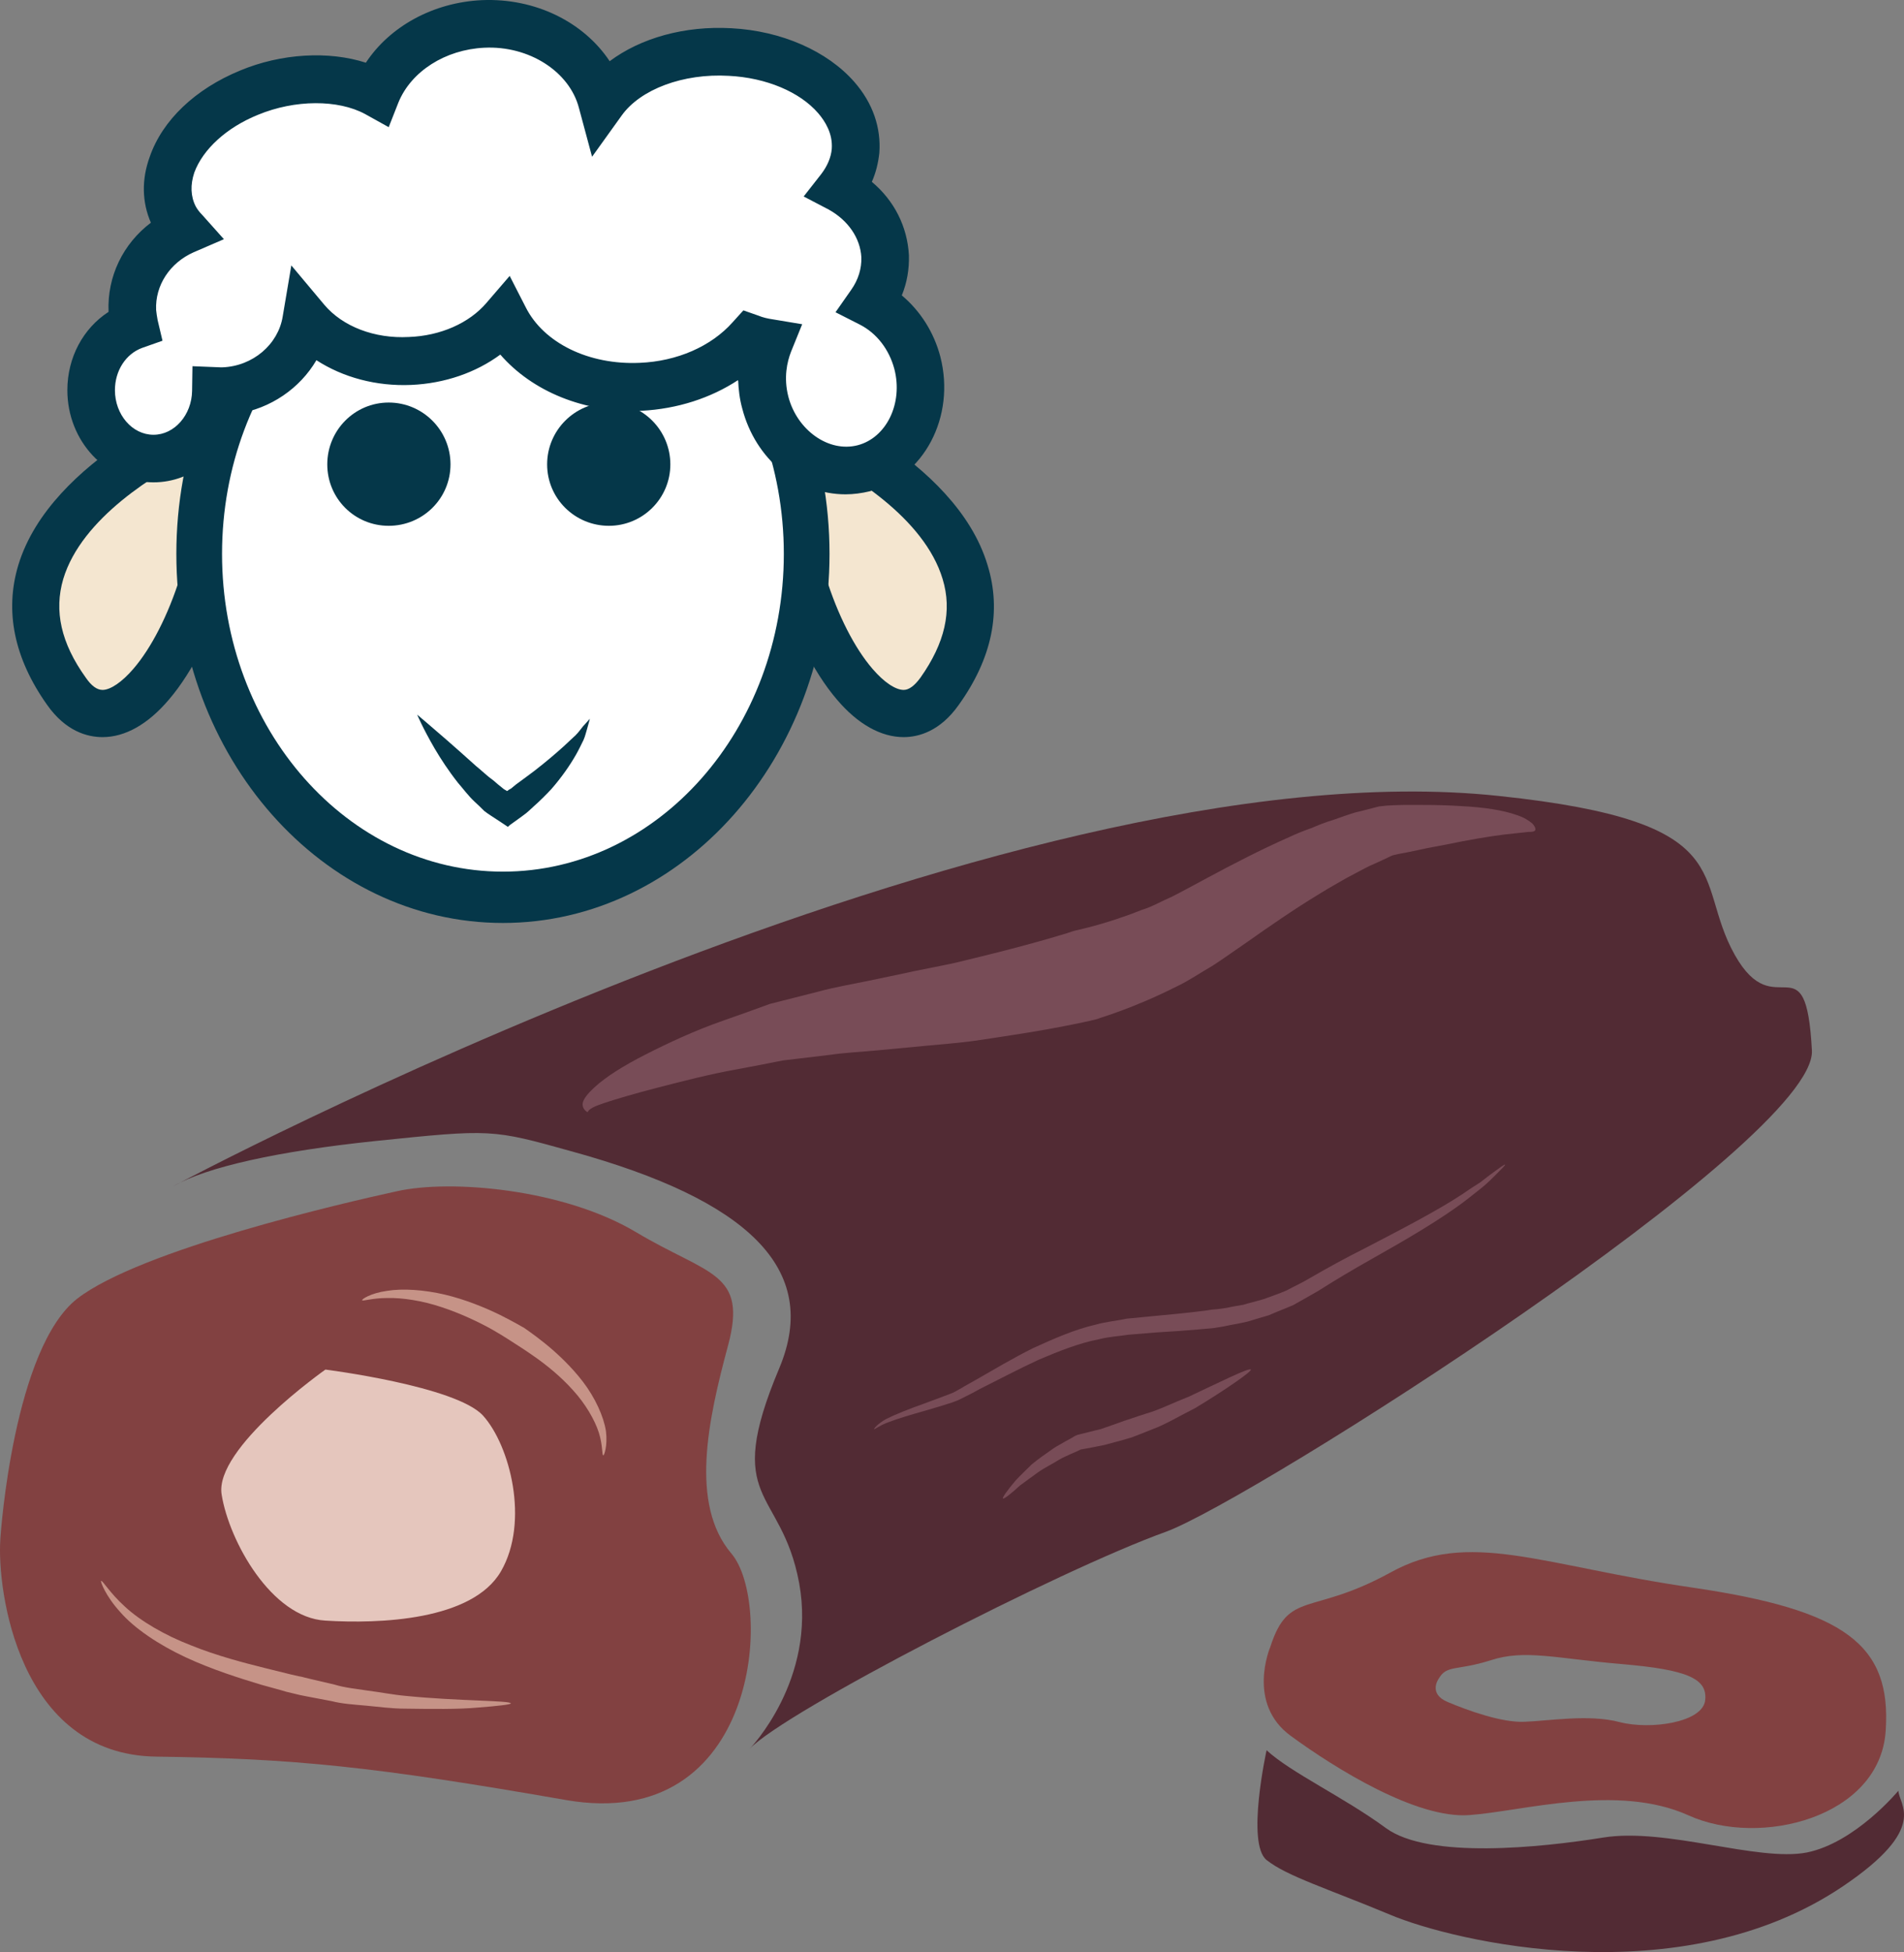 <?xml version="1.0" encoding="UTF-8" standalone="no"?>
<svg
   xmlns:dc="http://purl.org/dc/elements/1.1/"
   xmlns:cc="http://creativecommons.org/ns#"
   xmlns:rdf="http://www.w3.org/1999/02/22-rdf-syntax-ns#"
   xmlns:svg="http://www.w3.org/2000/svg"
   xmlns="http://www.w3.org/2000/svg"
   id="svg50"
   viewBox="0 0 5083.802 5210.093"
   style="clip-rule:evenodd;fill-rule:evenodd;image-rendering:optimizeQuality;shape-rendering:geometricPrecision;text-rendering:geometricPrecision"
   version="1.1"
   height="52.101mm"
   width="50.838mm"
   xml:space="preserve"><rect x="0" y="0" width="5083.802" height="5210.093" fill="#808080" stroke="none"/>
 <defs
   id="defs4">
  <style
   id="style2"
   type="text/css">
   <![CDATA[
    .fil3 {fill:#053749;fill-rule:nonzero}
    .fil1 {fill:#522B34;fill-rule:nonzero}
    .fil5 {fill:#784C57;fill-rule:nonzero}
    .fil0 {fill:#824141;fill-rule:nonzero}
    .fil7 {fill:#C69387;fill-rule:nonzero}
    .fil6 {fill:#E5C6BD;fill-rule:nonzero}
    .fil2 {fill:#F4E6D0;fill-rule:nonzero}
    .fil4 {fill:white;fill-rule:nonzero}
   ]]>
  </style>
 </defs>
 <g
   transform="translate(-7758.135,-11901.617)"
   id="Vrstva_x0020_1">
  <path
   style="fill:#824141;fill-rule:nonzero"
   id="path7"
   d="m 7759,16011 c 1,-24 37,-511 205,-643 169,-131 712,-256 854,-287 142,-32 443,-7 638,109 194,116 299,106 246,303 -53,197 -103,423 9,555 112,131 75,747 -441,658 -516,-90 -727,-111 -1095,-116 -369,-5 -425,-447 -416,-579 z"
   class="fil0" />
  <path
   style="fill:#522b34;fill-rule:nonzero"
   id="path9"
   d="m 8220,15068 c 0,0 2212,-1184 3540,-1042 655,69 516,221 630,424 109,194 190,-47 206,255 14,242 -1497,1202 -1725,1285 -284,102 -1016,479 -1111,579 0,0 179,-184 132,-442 -48,-258 -206,-211 -53,-574 111,-265 -85,-449 -553,-578 -215,-60 -215,-60 -526,-28 -258,27 -450,69 -540,121 z"
   class="fil1" />
  <path
   style="fill:#824141;fill-rule:nonzero"
   id="path11"
   d="m 12311,16440 c -7,59 -146,79 -228,58 -82,-22 -192,-3 -254,-1 -61,3 -154,-31 -206,-53 -52,-22 -24,-61 -24,-61 22,-39 47,-21 139,-50 91,-30 174,-5 350,10 176,15 230,39 223,97 z m -33,-301 c -407,-59 -596,-157 -808,-40 -211,116 -271,46 -320,198 0,0 -65,151 55,238 119,87 336,222 477,211 141,-10 395,-85 585,1 190,86 510,6 526,-225 16,-231 -108,-323 -515,-383 z"
   class="fil0" />
  <path
   style="fill:#522b34;fill-rule:nonzero"
   id="path13"
   d="m 11140,16573 c 0,0 -55,249 0,293 54,43 162,76 330,146 168,71 775,217 1209,-76 231,-156 149,-217 148,-255 0,0 -115,139 -245,165 -131,25 -375,-67 -543,-40 -168,27 -466,58 -580,-25 -113,-83 -254,-148 -319,-208 z"
   class="fil1" />
  <path
   style="fill:#f4e6d0;fill-rule:nonzero"
   id="path15"
   d="m 8341,13015 c 0,0 -726,280 -406,731 171,242 471,-300 406,-731 z"
   class="fil2" />
  <path
   style="fill:#053749;fill-rule:nonzero"
   id="path17"
   d="m 8286,13109 c -111,55 -310,175 -359,338 -25,85 -6,171 60,263 15,22 30,33 45,33 21,0 52,-21 82,-56 96,-111 181,-352 172,-578 z m -254,760 v 0 c -40,0 -98,-15 -148,-86 -88,-124 -114,-250 -77,-373 87,-287 494,-447 511,-454 l 73,-28 12,77 c 43,288 -65,614 -194,764 -56,66 -117,100 -177,100 z"
   class="fil3" />
  <path
   style="fill:#f4e6d0;fill-rule:nonzero"
   id="path19"
   d="m 9862,13015 c 0,0 725,280 405,731 -171,242 -470,-300 -405,-731 z"
   class="fil2" />
  <path
   style="fill:#053749;fill-rule:nonzero"
   id="path21"
   d="m 9916,13109 c -8,226 76,467 172,578 30,35 61,56 83,56 14,0 29,-11 45,-33 65,-92 85,-178 59,-263 -49,-163 -247,-283 -359,-338 z m 255,760 c -60,0 -122,-34 -178,-100 -129,-150 -237,-476 -193,-764 l 11,-77 73,28 c 18,7 425,167 511,454 38,123 12,249 -77,373 -50,71 -108,86 -147,86 z"
   class="fil3" />
  <path
   style="fill:#ffffff;fill-rule:nonzero"
   id="path23"
   d="m 9912,13380 c 0,506 -363,916 -811,916 -448,0 -811,-410 -811,-916 0,-507 363,-917 811,-917 448,0 811,410 811,917 z"
   class="fil4" />
  <path
   style="fill:#053749;fill-rule:nonzero"
   id="path25"
   d="m 9101,12532 c -414,0 -750,380 -750,848 0,467 336,848 750,848 414,0 750,-381 750,-848 0,-468 -336,-848 -750,-848 z m 0,1833 c -481,0 -872,-442 -872,-985 0,-544 391,-986 872,-986 481,0 872,442 872,986 0,543 -391,985 -872,985 z"
   class="fil3" />
  <path
   style="fill:#053749;fill-rule:nonzero"
   id="path27"
   d="m 8961,13141 c 0,91 -74,164 -165,164 -91,0 -164,-73 -164,-164 0,-91 73,-165 164,-165 91,0 165,74 165,165 z"
   class="fil3" />
  <path
   style="fill:#053749;fill-rule:nonzero"
   id="path29"
   d="m 9548,13141 c 0,91 -74,164 -164,164 -91,0 -165,-73 -165,-164 0,-91 74,-165 165,-165 90,0 164,74 164,165 z"
   class="fil3" />
  <path
   style="fill:#053749;fill-rule:nonzero"
   id="path31"
   d="m 9333,13820 c 0,0 -2,9 -7,26 -3,9 -5,20 -10,31 -6,12 -12,25 -20,39 -16,28 -38,60 -66,92 -14,15 -30,31 -47,46 l -13,12 -7,6 -12,9 -25,18 -7,5 c -2,2 -5,6 -7,3 l -15,-10 -29,-19 c -6,-4 -12,-8 -17,-12 -8,-8 -17,-17 -26,-25 -17,-16 -30,-34 -44,-50 -26,-33 -46,-64 -62,-91 -32,-55 -47,-91 -47,-91 0,0 30,25 77,66 23,20 50,44 80,71 15,12 30,27 47,39 8,7 16,14 24,20 4,4 8,5 12,8 0,0 0,0 0,0 0,0 -1,0 0,0 l 3,-2 1,-1 7,-4 12,-10 c 18,-13 34,-25 50,-37 31,-24 58,-47 80,-67 11,-10 21,-20 30,-28 9,-9 14,-17 20,-24 12,-13 18,-20 18,-20 z"
   class="fil3" />
  <path
   style="fill:#ffffff;fill-rule:nonzero"
   id="path33"
   d="m 10207,12870 c -19,-72 -66,-129 -124,-159 26,-37 40,-80 38,-126 -3,-76 -51,-142 -120,-180 23,-30 38,-63 41,-100 12,-136 -138,-254 -334,-265 -148,-8 -281,48 -342,133 -33,-124 -165,-214 -318,-207 -133,5 -243,82 -285,185 -87,-48 -218,-53 -340,-2 -170,70 -259,220 -198,334 7,12 16,24 25,34 -85,37 -142,120 -138,215 0,13 2,26 5,38 -67,24 -116,92 -116,173 0,101 75,182 167,182 92,0 166,-80 167,-179 6,0 13,0 20,0 113,-5 204,-86 221,-190 59,70 162,114 277,109 106,-5 197,-49 252,-114 58,114 201,190 364,183 121,-5 227,-56 293,-130 16,6 32,10 49,13 -19,47 -24,103 -10,159 33,126 150,204 263,175 112,-29 176,-155 143,-281 z"
   class="fil4" />
  <path
   style="fill:#053749;fill-rule:nonzero"
   id="path35"
   d="m 9743,12730 40,14 c 12,5 25,8 39,10 l 78,13 -30,74 c -10,26 -20,68 -7,119 23,89 107,150 185,130 77,-20 122,-112 98,-204 -14,-52 -47,-95 -92,-118 l -65,-33 42,-60 c 19,-27 28,-57 27,-87 -3,-51 -35,-98 -87,-127 l -67,-35 47,-60 c 16,-21 26,-44 28,-67 3,-41 -18,-74 -36,-95 -49,-57 -139,-95 -239,-100 -122,-7 -236,36 -286,106 l -79,110 -35,-130 c -25,-97 -133,-167 -253,-161 -104,5 -195,63 -229,146 l -26,66 -63,-35 c -72,-39 -187,-39 -286,2 -84,34 -147,92 -170,154 -11,33 -10,64 4,91 4,7 9,14 16,21 l 59,66 -81,35 c -63,28 -103,88 -100,154 1,8 2,17 4,27 l 13,55 -54,19 c -44,16 -73,61 -73,113 0,65 46,119 103,119 56,0 102,-53 103,-117 l 1,-66 75,3 h 5 c 81,-3 149,-61 161,-136 l 23,-136 88,105 c 49,58 134,91 226,86 84,-3 161,-37 207,-91 l 62,-72 43,84 c 48,95 168,154 304,148 100,-4 191,-44 248,-108 z m 273,491 c -128,0 -241,-94 -276,-229 -7,-25 -10,-51 -11,-76 -73,48 -162,77 -258,82 -153,6 -292,-52 -377,-150 -65,48 -148,77 -238,81 -93,4 -182,-20 -253,-66 -44,75 -122,129 -212,143 -27,105 -117,183 -223,183 -127,0 -230,-110 -230,-246 0,-87 42,-165 110,-209 -4,-95 39,-182 113,-238 -24,-55 -25,-116 -3,-176 34,-98 122,-181 241,-230 110,-46 237,-53 336,-21 64,-97 180,-161 310,-167 143,-6 272,59 341,163 83,-62 200,-95 325,-88 134,7 256,61 328,143 50,57 72,123 67,190 -3,27 -9,52 -20,77 60,50 95,120 99,196 1,37 -5,73 -19,107 50,42 86,99 103,164 41,160 -44,321 -189,359 -21,5 -43,8 -64,8 z"
   class="fil3" />
  <path
   style="fill:#784c57;fill-rule:nonzero"
   id="path37"
   d="m 11856,14119 c -4,3 -10,3 -17,3 -9,1 -20,2 -37,4 -33,3 -81,10 -139,21 -29,6 -60,12 -93,18 -17,4 -34,7 -52,11 -16,3 -39,7 -45,10 -4,2 -13,6 -21,10 l -24,11 c -17,7 -33,16 -50,25 -16,8 -32,17 -49,27 -16,9 -33,19 -49,29 -66,40 -131,85 -192,128 -31,21 -61,43 -92,63 -33,19 -65,41 -95,55 -121,61 -207,84 -212,87 -5,2 -100,24 -233,44 -33,5 -69,11 -107,16 -39,5 -79,8 -121,12 -41,4 -84,8 -127,12 -42,4 -86,6 -127,12 -42,5 -84,10 -126,15 -40,8 -80,16 -119,23 -79,14 -150,33 -213,49 -62,16 -113,31 -146,42 -17,6 -28,10 -36,16 -8,6 -5,9 -9,7 -3,-2 -13,-10 -11,-23 2,-12 15,-27 30,-41 31,-29 79,-59 138,-89 59,-30 131,-64 209,-91 40,-14 82,-29 123,-44 43,-11 87,-22 130,-33 44,-12 87,-19 130,-28 42,-9 83,-17 123,-26 39,-8 77,-15 113,-23 36,-9 71,-17 102,-25 127,-32 207,-57 211,-59 4,-2 82,-16 184,-57 27,-8 52,-23 80,-35 30,-15 62,-33 96,-51 67,-36 140,-74 217,-108 19,-9 39,-17 59,-24 19,-8 38,-16 59,-22 20,-7 39,-14 59,-20 22,-5 43,-11 63,-16 31,-4 45,-3 64,-4 19,0 37,0 54,0 36,0 69,1 100,3 62,3 114,11 150,24 19,6 33,15 42,23 9,10 9,17 6,19 z"
   class="fil5" />
  <path
   style="fill:#e5c6bd;fill-rule:nonzero"
   id="path39"
   d="m 8627,15557 c 0,0 -298,210 -277,334 20,124 133,328 277,336 144,9 393,0 469,-132 76,-132 24,-335 -48,-415 -72,-79 -421,-123 -421,-123 z"
   class="fil6" />
  <path
   style="fill:#784c57;fill-rule:nonzero"
   id="path41"
   d="m 11777,15010 c 1,1 -9,11 -26,28 -9,9 -19,19 -32,30 -13,11 -28,22 -44,35 -66,51 -162,107 -258,161 -48,27 -95,55 -139,83 -22,13 -46,26 -67,38 -23,10 -45,18 -65,27 -21,6 -40,12 -57,17 -17,4 -33,7 -45,9 -26,6 -41,7 -43,8 -3,0 -67,7 -157,12 -23,2 -47,4 -73,6 -25,4 -51,5 -78,12 -53,10 -108,32 -162,55 -54,25 -107,53 -157,78 -12,7 -24,13 -36,19 -6,3 -12,6 -18,9 -8,4 -13,5 -20,8 -25,8 -48,15 -69,21 -43,12 -79,23 -102,32 -24,9 -35,19 -37,18 -1,-1 9,-14 32,-27 24,-12 59,-26 101,-41 21,-8 44,-16 67,-25 5,-2 13,-5 16,-7 6,-3 12,-7 18,-10 11,-7 23,-13 35,-20 49,-28 101,-59 155,-86 55,-25 111,-50 168,-63 28,-8 56,-10 83,-16 26,-2 50,-5 73,-7 91,-8 151,-16 154,-17 2,0 17,-1 41,-5 12,-3 27,-5 43,-8 16,-5 34,-9 54,-15 19,-7 40,-14 61,-23 20,-11 41,-20 64,-34 45,-26 94,-53 144,-78 98,-51 195,-101 263,-146 17,-12 33,-22 47,-31 13,-10 24,-19 34,-26 19,-14 30,-22 32,-21 z"
   class="fil5" />
  <path
   style="fill:#784c57;fill-rule:nonzero"
   id="path43"
   d="m 11098,15557 c 3,5 -71,56 -149,103 -40,20 -80,44 -113,56 -33,13 -55,22 -56,22 -1,0 -1,1 -2,1 1,0 1,-1 2,-1 -6,2 -34,10 -72,20 -19,4 -40,8 -62,12 0,-1 -8,3 -12,5 l -16,7 c -10,5 -21,9 -31,15 -19,12 -40,22 -57,34 -18,13 -34,25 -48,35 -25,23 -43,37 -46,35 -2,-2 11,-21 34,-48 12,-13 27,-27 43,-43 17,-14 37,-28 57,-42 10,-7 21,-12 32,-19 l 15,-8 c 6,-3 8,-6 19,-10 22,-5 43,-11 61,-15 35,-12 60,-21 65,-23 h 2 v -1 c 1,0 1,0 1,0 2,0 23,-8 55,-18 32,-9 72,-29 113,-45 81,-38 161,-78 165,-72 z"
   class="fil5" />
  <path
   style="fill:#c69387;fill-rule:nonzero"
   id="path45"
   d="m 9369,15786 c -4,0 -1,-26 -12,-61 -11,-34 -36,-77 -69,-113 -33,-37 -72,-68 -102,-89 -31,-22 -53,-35 -54,-36 -2,-1 -25,-17 -60,-37 -36,-20 -84,-43 -136,-60 -51,-17 -104,-25 -144,-24 -40,0 -65,9 -67,6 -1,-3 23,-19 66,-25 42,-7 100,-3 155,10 55,13 108,35 147,54 38,19 63,34 65,35 1,1 24,16 55,41 31,25 70,61 102,103 32,42 55,92 61,131 5,40 -5,66 -7,65 z"
   class="fil7" />
  <path
   style="fill:#c69387;fill-rule:nonzero"
   id="path47"
   d="m 9122,16448 c 0,3 -35,7 -87,11 -53,5 -124,4 -195,3 -36,0 -71,-5 -104,-8 -34,-3 -65,-5 -92,-12 -53,-10 -90,-17 -92,-18 -1,0 -11,-3 -29,-7 -16,-5 -40,-11 -68,-19 -56,-17 -130,-40 -201,-73 -71,-33 -137,-77 -175,-121 -40,-44 -53,-82 -51,-83 4,-2 23,32 64,69 41,38 106,76 176,103 69,28 143,47 199,61 28,7 52,13 69,17 16,4 27,6 28,6 2,1 37,9 88,21 26,8 56,11 89,16 32,4 67,11 101,14 140,14 280,12 280,20 z"
   class="fil7" />
 </g>
</svg>